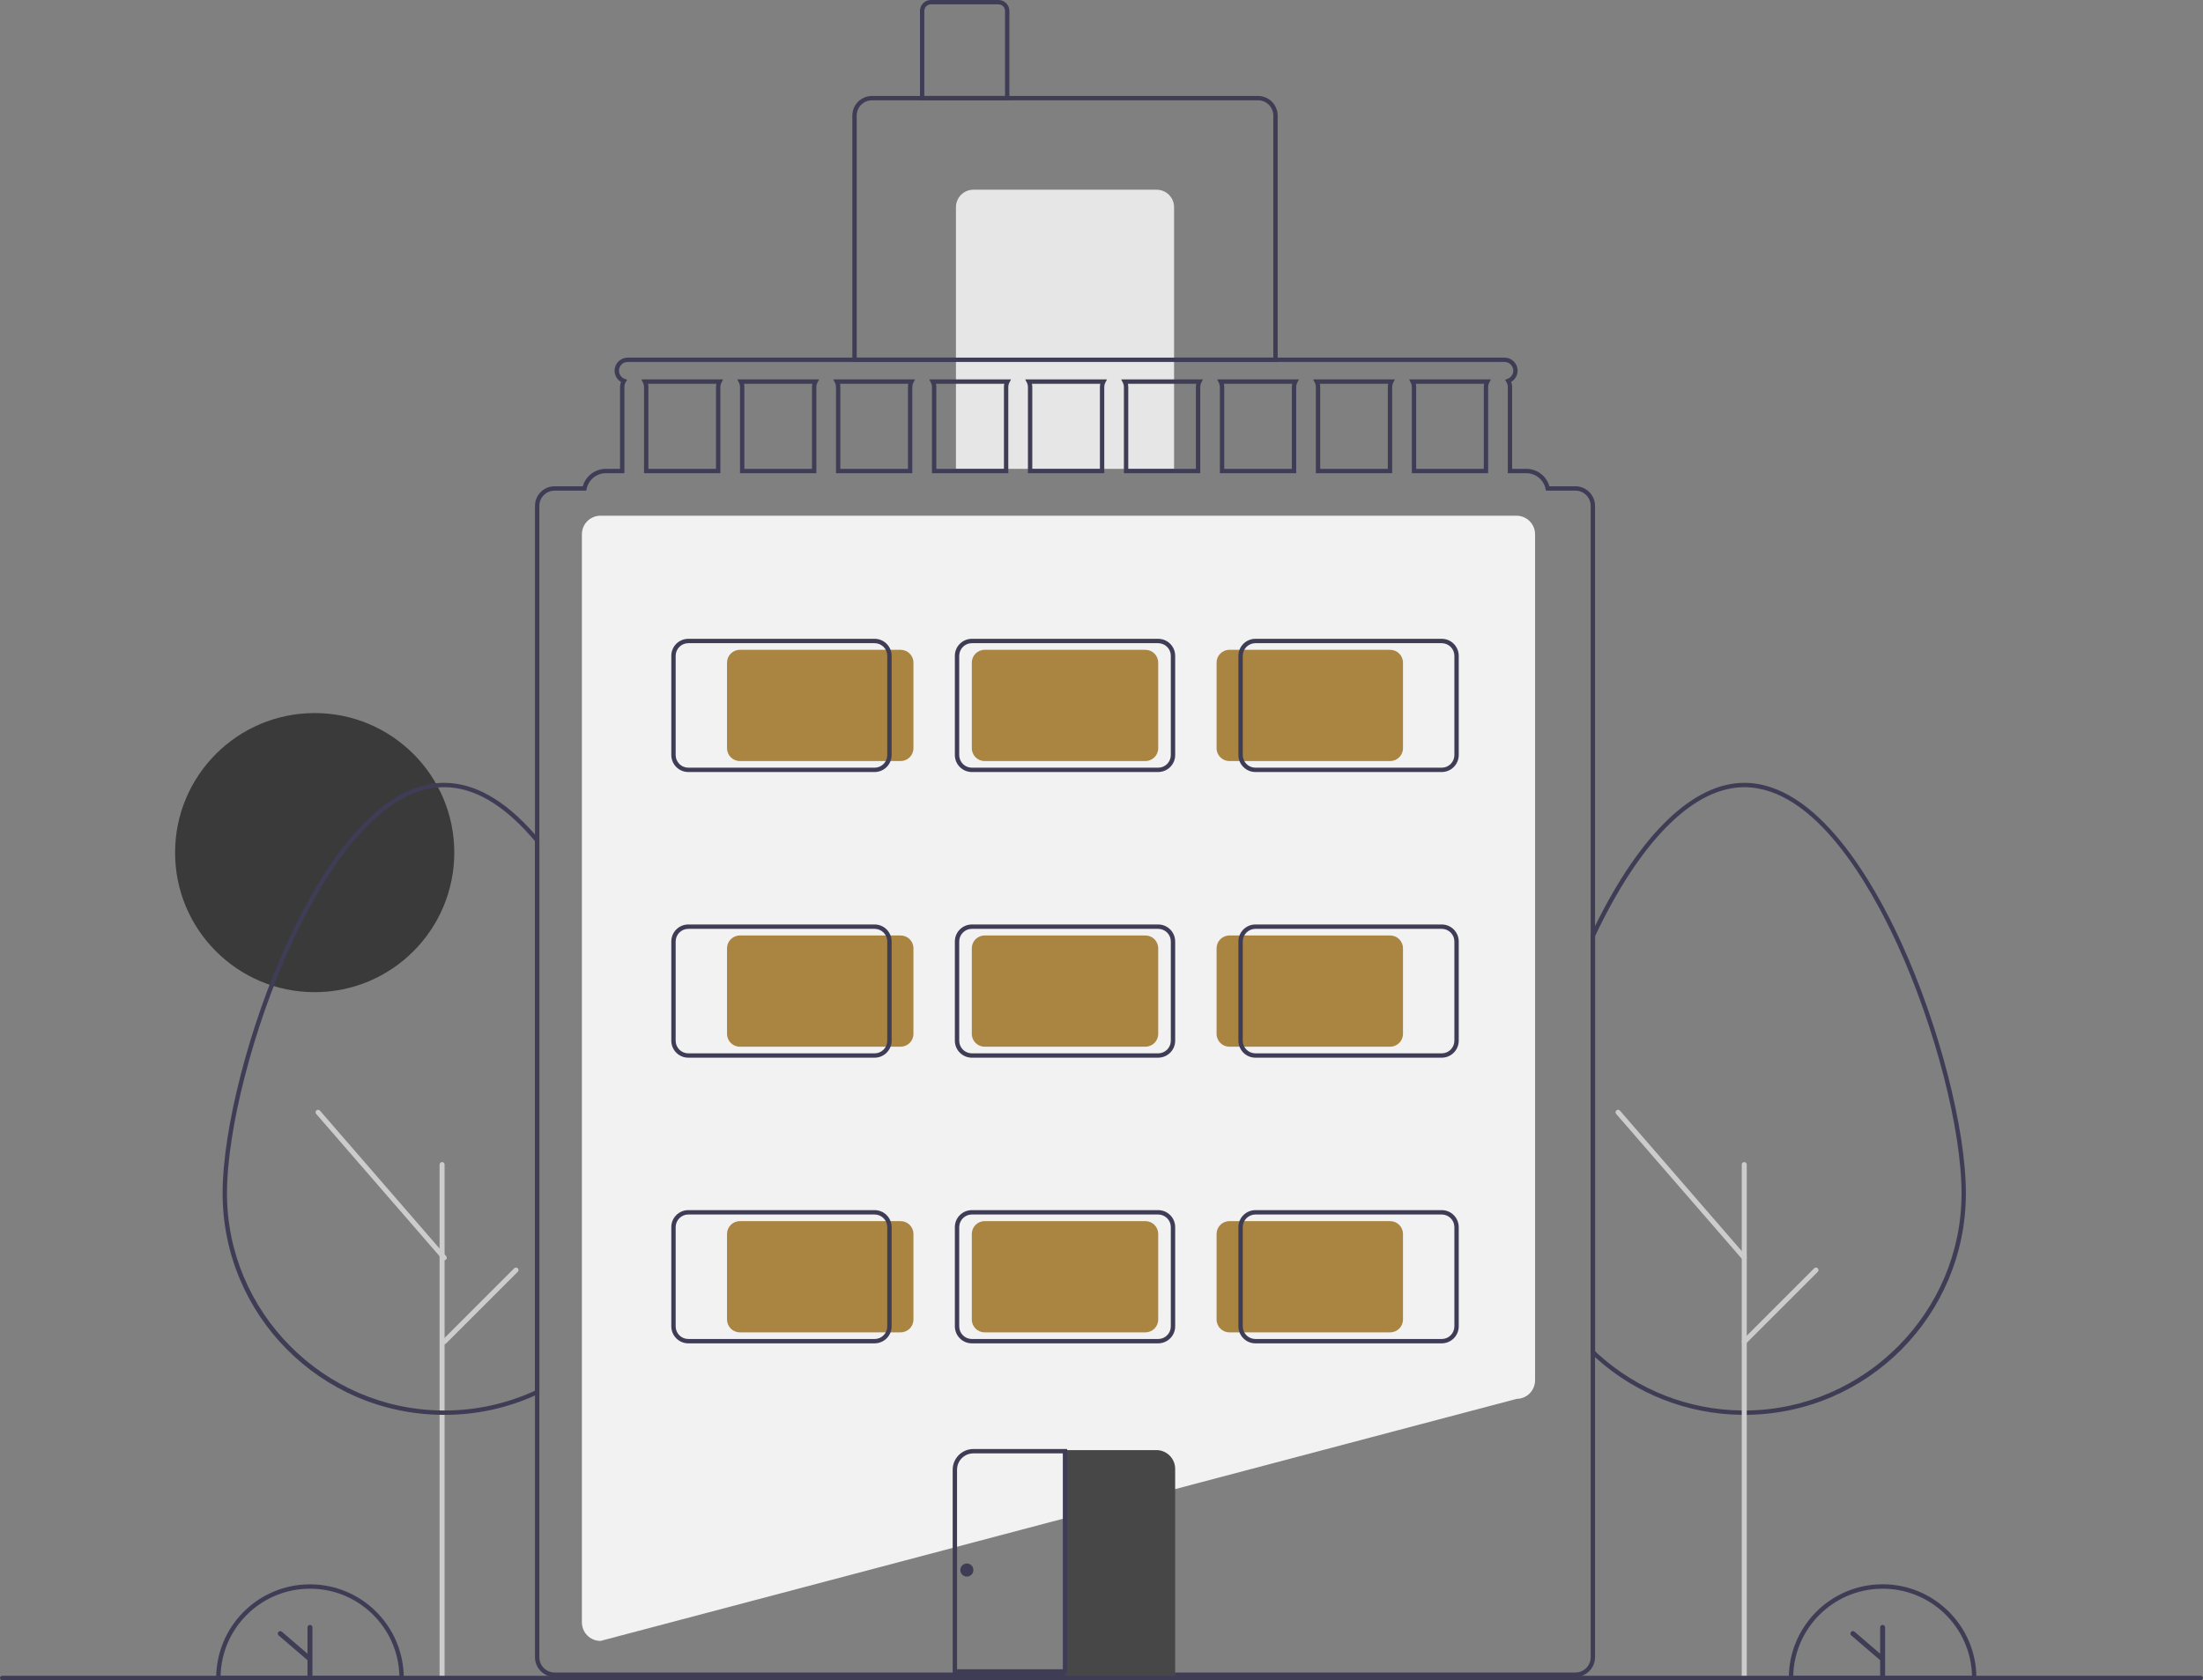 <?xml version="1.0" encoding="UTF-8"?>
<svg id="Layer_1" xmlns="http://www.w3.org/2000/svg" version="1.1" viewBox="0 0 1010 770.56">
  <rect x="0" y="0" width="1010" height="770.56" fill="#808080" stroke="none"/>
  <!-- Generator: Adobe Illustrator 29.5.1, SVG Export Plug-In . SVG Version: 2.1.0 Build 141)  -->
  <defs>
    <style>
      .st0 {
        fill: #3f3d56;
      }

      .st1 {
        fill: #f2f2f2;
      }

      .st2 {
        fill: #3a3a3a;
      }

      .st3 {
        fill: #474747;
      }

      .st4 {
        fill: #ccc;
      }

      .st5 {
        fill: #aa8541;
      }

      .st6 {
        fill: #e6e6e6;
      }
    </style>
  </defs>
  <circle class="st2" cx="144.27" cy="391" r="64"/>
  <path class="st1" d="M275.34,752.5h-.06c-4.69,0-8.49-3.81-8.5-8.5V245c0-4.69,3.81-8.49,8.5-8.5h420c4.69,0,8.49,3.81,8.5,8.5v388c0,4.67-3.77,8.46-8.43,8.5l-420,111Z"/>
  <path class="st0" d="M585.77,166h-195V53c0-4.97,4.03-8.99,9-9h177c4.97,0,8.99,4.03,9,9v113ZM392.77,164h191V53c0-3.86-3.14-7-7-7h-177c-3.86,0-7,3.14-7,7v111Z"/>
  <path class="st6" d="M446.27,87h84c4.42,0,8,3.58,8,8v120h-100v-120c0-4.42,3.58-8,8-8h0Z"/>
  <path class="st0" d="M462.77,46h-41V5c0-2.76,2.24-5,5-5h31c2.76,0,5,2.24,5,5v41ZM423.77,44h37V5c0-1.66-1.34-3-3-3h-31c-1.66,0-3,1.34-3,3v39Z"/>
  <path class="st0" d="M799.68,648.84c-.4,0-.79,0-1.19-.01-24.74-.27-48.53-9.57-66.89-26.15-.68-.62-1.35-1.24-2.02-1.88l-.31-.3v-191.65l.1-.2c.66-1.4,1.33-2.79,2-4.17,20.8-42.23,45.06-65.48,68.31-65.48,33.53,0,59.53,45.99,72.05,73.41,17.4,38.12,29.56,85.36,29.56,114.88-.02,55.65-44.8,100.92-100.45,101.54-.37,0-.77,0-1.16,0ZM731.27,619.65c.55.52,1.11,1.04,1.67,1.55,18.01,16.25,41.33,25.36,65.59,25.63.41,0,.79,0,1.18,0,.36,0,.74,0,1.1,0,54.31-.6,98.49-45.26,98.49-99.54,0-29.26-12.08-76.16-29.38-114.05-12.32-26.98-37.82-72.24-70.23-72.24-22.45,0-46.07,22.86-66.51,64.36-.63,1.31-1.27,2.62-1.9,3.94v190.35Z"/>
  <path class="st4" d="M799.68,770.09c-.64,0-1.15-.52-1.15-1.15v-234.87c0-.64.51-1.15,1.15-1.15.64,0,1.15.51,1.15,1.15h0v234.88c0,.64-.52,1.15-1.15,1.15Z"/>
  <path class="st4" d="M202.68,770.09c-.64,0-1.15-.52-1.15-1.15v-234.87c0-.64.51-1.15,1.14-1.16s1.15.51,1.16,1.14c0,0,0,0,0,.01v234.87c0,.64-.52,1.15-1.15,1.15Z"/>
  <path class="st4" d="M799.68,577.95c-.33,0-.65-.14-.87-.4l-57.86-66.73c-.42-.48-.36-1.21.12-1.62.48-.41,1.2-.36,1.62.12l57.86,66.73c.42.48.36,1.21-.12,1.62-.21.18-.48.28-.75.28Z"/>
  <path class="st4" d="M799.68,616.46c-.64,0-1.15-.52-1.15-1.15,0-.31.12-.6.34-.81l32.88-32.88c.45-.45,1.18-.44,1.63,0,.44.45.44,1.17,0,1.62l-32.88,32.88c-.22.22-.51.34-.81.34Z"/>
  <path class="st0" d="M906.12,770.56h-86.01v-1c-.01-23.75,19.23-43.01,42.98-43.03,23.75-.01,43.01,19.23,43.03,42.98v1.05ZM822.13,768.56h81.98c-.55-22.64-19.35-40.54-41.99-39.99-21.86.53-39.46,18.13-39.99,39.99h0Z"/>
  <path class="st0" d="M863.12,745.16c-.63,0-1.14.51-1.14,1.14v12.06l-11.75-10.08c-.47-.41-1.19-.36-1.6.12-.41.47-.36,1.19.12,1.6,0,0,0,0,0,0l13.23,11.35v7.08c0,.63.5,1.14,1.13,1.14.63,0,1.14-.5,1.14-1.13h0v-22.14c0-.63-.51-1.14-1.14-1.14Z"/>
  <path class="st0" d="M185.12,770.56h-86.01v-1c0-23.75,19.25-43,43-43s43,19.25,43,43v1ZM101.13,768.56h81.98c-.55-22.64-19.35-40.54-41.99-39.99-21.86.53-39.46,18.13-39.99,39.99h0Z"/>
  <path class="st0" d="M142.12,745.16c-.63,0-1.14.51-1.14,1.14v12.06l-11.75-10.08c-.47-.41-1.19-.36-1.6.12-.41.47-.36,1.19.12,1.6,0,0,0,0,0,0l13.23,11.35v7.08c0,.63.5,1.14,1.13,1.14s1.14-.5,1.14-1.13c0,0,0,0,0,0v-22.14c0-.63-.51-1.14-1.14-1.14Z"/>
  <path class="st0" d="M203.68,648.84c-.4,0-.79,0-1.19-.01-55.64-.63-100.42-45.9-100.43-101.54,0-29.52,12.16-76.76,29.56-114.88,12.52-27.42,38.52-73.41,72.06-73.41,13.81,0,27.72,7.87,41.34,23.4.68.77,1.35,1.55,2.02,2.36l.23.28v253.99l-.56.27c-.67.33-1.36.63-2.04.93-12.55,5.55-26.1,8.48-39.83,8.6-.37,0-.77,0-1.16,0ZM203.68,361c-32.42,0-57.92,45.26-70.24,72.24-17.3,37.89-29.38,84.79-29.38,114.05,0,54.27,44.17,98.93,98.47,99.54.4.01.78.01,1.18,0,.36,0,.74,0,1.1,0,13.46-.12,26.75-2.99,39.06-8.44.47-.2.94-.41,1.4-.63v-252.01c-.58-.7-1.16-1.38-1.75-2.04-13.22-15.08-26.63-22.72-39.84-22.72Z"/>
  <path class="st4" d="M203.68,577.95c-.33,0-.65-.14-.87-.4l-57.86-66.73c-.42-.48-.36-1.21.12-1.62.48-.41,1.2-.36,1.62.12l57.86,66.73c.42.48.36,1.21-.12,1.62-.21.18-.48.28-.75.28Z"/>
  <path class="st4" d="M203.68,616.46c-.64,0-1.15-.52-1.15-1.15,0-.31.12-.6.34-.81l32.88-32.88c.45-.45,1.18-.44,1.63,0,.44.45.44,1.17,0,1.62l-32.88,32.88c-.22.22-.51.34-.81.34Z"/>
  <path class="st0" d="M294.03,174l.74,1.46c.33.63.5,1.33.5,2.04v39.5h35v-39.5c0-.71.17-1.41.5-2.04l.74-1.46h-37.48ZM328.27,177.5v37.5h-31v-37.5c0-.51-.06-1.01-.18-1.5h31.36c-.12.49-.18.99-.18,1.5h0ZM338.03,174l.74,1.46c.33.63.5,1.33.5,2.04v39.5h35v-39.5c0-.71.17-1.41.5-2.04l.74-1.46h-37.48ZM372.27,177.5v37.5h-31v-37.5c0-.51-.06-1.01-.18-1.5h31.36c-.12.49-.18.99-.18,1.5h0ZM382.03,174l.74,1.46c.33.63.5,1.33.5,2.04v39.5h35v-39.5c0-.71.17-1.41.5-2.04l.74-1.46h-37.48ZM416.27,177.5v37.5h-31v-37.5c0-.51-.06-1.01-.18-1.5h31.36c-.12.49-.18.99-.18,1.5h0ZM426.03,174l.74,1.46c.33.63.5,1.33.5,2.04v39.5h35v-39.5c0-.71.17-1.41.5-2.04l.74-1.46h-37.48ZM460.27,177.5v37.5h-31v-37.5c0-.51-.06-1.01-.18-1.5h31.36c-.12.49-.18.99-.18,1.5ZM470.03,174l.74,1.46c.33.63.5,1.33.5,2.04v39.5h35v-39.5c0-.71.17-1.41.5-2.04l.74-1.46h-37.48ZM504.27,177.5v37.5h-31v-37.5c0-.51-.06-1.01-.18-1.5h31.36c-.12.49-.18.99-.18,1.5ZM514.03,174l.74,1.46c.33.63.5,1.33.5,2.04v39.5h35v-39.5c0-.71.17-1.41.5-2.04l.74-1.46h-37.48ZM548.27,177.5v37.5h-31v-37.5c0-.51-.06-1.01-.18-1.5h31.36c-.12.49-.18.99-.18,1.5ZM558.03,174l.74,1.46c.33.63.5,1.33.5,2.04v39.5h35v-39.5c0-.71.17-1.41.5-2.04l.74-1.46h-37.48ZM592.27,177.5v37.5h-31v-37.5c0-.51-.06-1.01-.18-1.5h31.36c-.12.49-.18.99-.18,1.5ZM602.03,174l.74,1.46c.33.63.5,1.33.5,2.04v39.5h35v-39.5c0-.71.17-1.41.5-2.04l.74-1.46h-37.48ZM636.27,177.5v37.5h-31v-37.5c0-.51-.06-1.01-.18-1.5h31.36c-.12.49-.18.99-.18,1.5ZM646.03,174l.74,1.46c.33.63.5,1.33.5,2.04v39.5h35v-39.5c0-.71.17-1.41.5-2.04l.74-1.46h-37.48ZM680.27,177.5v37.5h-31v-37.5c0-.51-.06-1.01-.18-1.5h31.36c-.12.49-.18.99-.18,1.5ZM646.03,174l.74,1.46c.33.63.5,1.33.5,2.04v39.5h35v-39.5c0-.71.17-1.41.5-2.04l.74-1.46h-37.48ZM680.27,177.5v37.5h-31v-37.5c0-.51-.06-1.01-.18-1.5h31.36c-.12.49-.18.99-.18,1.5ZM602.03,174l.74,1.46c.33.63.5,1.33.5,2.04v39.5h35v-39.5c0-.71.17-1.41.5-2.04l.74-1.46h-37.48ZM636.27,177.5v37.5h-31v-37.5c0-.51-.06-1.01-.18-1.5h31.36c-.12.49-.18.99-.18,1.5ZM558.03,174l.74,1.46c.33.63.5,1.33.5,2.04v39.5h35v-39.5c0-.71.17-1.41.5-2.04l.74-1.46h-37.48ZM592.27,177.5v37.5h-31v-37.5c0-.51-.06-1.01-.18-1.5h31.36c-.12.49-.18.99-.18,1.5ZM514.03,174l.74,1.46c.33.63.5,1.33.5,2.04v39.5h35v-39.5c0-.71.17-1.41.5-2.04l.74-1.46h-37.48ZM548.27,177.5v37.5h-31v-37.5c0-.51-.06-1.01-.18-1.5h31.36c-.12.49-.18.99-.18,1.5ZM470.03,174l.74,1.46c.33.63.5,1.33.5,2.04v39.5h35v-39.5c0-.71.17-1.41.5-2.04l.74-1.46h-37.48ZM504.27,177.5v37.5h-31v-37.5c0-.51-.06-1.01-.18-1.5h31.36c-.12.49-.18.99-.18,1.5ZM426.03,174l.74,1.46c.33.63.5,1.33.5,2.04v39.5h35v-39.5c0-.71.17-1.41.5-2.04l.74-1.46h-37.48ZM460.27,177.5v37.5h-31v-37.5c0-.51-.06-1.01-.18-1.5h31.36c-.12.49-.18.99-.18,1.5ZM382.03,174l.74,1.46c.33.63.5,1.33.5,2.04v39.5h35v-39.5c0-.71.17-1.41.5-2.04l.74-1.46h-37.48ZM416.27,177.5v37.5h-31v-37.5c0-.51-.06-1.01-.18-1.5h31.36c-.12.49-.18.99-.18,1.5h0ZM338.03,174l.74,1.46c.33.63.5,1.33.5,2.04v39.5h35v-39.5c0-.71.17-1.41.5-2.04l.74-1.46h-37.48ZM372.27,177.5v37.5h-31v-37.5c0-.51-.06-1.01-.18-1.5h31.36c-.12.49-.18.99-.18,1.5h0ZM294.03,174l.74,1.46c.33.63.5,1.33.5,2.04v39.5h35v-39.5c0-.71.17-1.41.5-2.04l.74-1.46h-37.48ZM328.27,177.5v37.5h-31v-37.5c0-.51-.06-1.01-.18-1.5h31.36c-.12.49-.18.99-.18,1.5h0ZM646.03,174l.74,1.46c.33.63.5,1.33.5,2.04v39.5h35v-39.5c0-.71.17-1.41.5-2.04l.74-1.46h-37.48ZM680.27,177.5v37.5h-31v-37.5c0-.51-.06-1.01-.18-1.5h31.36c-.12.49-.18.99-.18,1.5ZM602.03,174l.74,1.46c.33.63.5,1.33.5,2.04v39.5h35v-39.5c0-.71.17-1.41.5-2.04l.74-1.46h-37.48ZM636.27,177.5v37.5h-31v-37.5c0-.51-.06-1.01-.18-1.5h31.36c-.12.49-.18.99-.18,1.5ZM558.03,174l.74,1.46c.33.63.5,1.33.5,2.04v39.5h35v-39.5c0-.71.17-1.41.5-2.04l.74-1.46h-37.48ZM592.27,177.5v37.5h-31v-37.5c0-.51-.06-1.01-.18-1.5h31.36c-.12.49-.18.99-.18,1.5ZM514.03,174l.74,1.46c.33.63.5,1.33.5,2.04v39.5h35v-39.5c0-.71.17-1.41.5-2.04l.74-1.46h-37.48ZM548.27,177.5v37.5h-31v-37.5c0-.51-.06-1.01-.18-1.5h31.36c-.12.49-.18.99-.18,1.5ZM470.03,174l.74,1.46c.33.63.5,1.33.5,2.04v39.5h35v-39.5c0-.71.17-1.41.5-2.04l.74-1.46h-37.48ZM504.27,177.5v37.5h-31v-37.5c0-.51-.06-1.01-.18-1.5h31.36c-.12.49-.18.99-.18,1.5ZM426.03,174l.74,1.46c.33.63.5,1.33.5,2.04v39.5h35v-39.5c0-.71.17-1.41.5-2.04l.74-1.46h-37.48ZM460.27,177.5v37.5h-31v-37.5c0-.51-.06-1.01-.18-1.5h31.36c-.12.49-.18.99-.18,1.5ZM382.03,174l.74,1.46c.33.63.5,1.33.5,2.04v39.5h35v-39.5c0-.71.17-1.41.5-2.04l.74-1.46h-37.48ZM416.27,177.5v37.5h-31v-37.5c0-.51-.06-1.01-.18-1.5h31.36c-.12.49-.18.99-.18,1.5h0ZM338.03,174l.74,1.46c.33.63.5,1.33.5,2.04v39.5h35v-39.5c0-.71.17-1.41.5-2.04l.74-1.46h-37.48ZM372.27,177.5v37.5h-31v-37.5c0-.51-.06-1.01-.18-1.5h31.36c-.12.49-.18.99-.18,1.5h0ZM294.03,174l.74,1.46c.33.63.5,1.33.5,2.04v39.5h35v-39.5c0-.71.17-1.41.5-2.04l.74-1.46h-37.48ZM328.27,177.5v37.5h-31v-37.5c0-.51-.06-1.01-.18-1.5h31.36c-.12.49-.18.99-.18,1.5h0ZM646.03,174l.74,1.46c.33.63.5,1.33.5,2.04v39.5h35v-39.5c0-.71.17-1.41.5-2.04l.74-1.46h-37.48ZM680.27,177.5v37.5h-31v-37.5c0-.51-.06-1.01-.18-1.5h31.36c-.12.49-.18.99-.18,1.5ZM602.03,174l.74,1.46c.33.63.5,1.33.5,2.04v39.5h35v-39.5c0-.71.17-1.41.5-2.04l.74-1.46h-37.48ZM636.27,177.5v37.5h-31v-37.5c0-.51-.06-1.01-.18-1.5h31.36c-.12.49-.18.99-.18,1.5ZM558.03,174l.74,1.46c.33.63.5,1.33.5,2.04v39.5h35v-39.5c0-.71.17-1.41.5-2.04l.74-1.46h-37.48ZM592.27,177.5v37.5h-31v-37.5c0-.51-.06-1.01-.18-1.5h31.36c-.12.49-.18.99-.18,1.5ZM514.03,174l.74,1.46c.33.63.5,1.33.5,2.04v39.5h35v-39.5c0-.71.17-1.41.5-2.04l.74-1.46h-37.48ZM548.27,177.5v37.5h-31v-37.5c0-.51-.06-1.01-.18-1.5h31.36c-.12.49-.18.99-.18,1.5ZM470.03,174l.74,1.46c.33.63.5,1.33.5,2.04v39.5h35v-39.5c0-.71.17-1.41.5-2.04l.74-1.46h-37.48ZM504.27,177.5v37.5h-31v-37.5c0-.51-.06-1.01-.18-1.5h31.36c-.12.49-.18.99-.18,1.5ZM426.03,174l.74,1.46c.33.63.5,1.33.5,2.04v39.5h35v-39.5c0-.71.17-1.41.5-2.04l.74-1.46h-37.48ZM460.27,177.5v37.5h-31v-37.5c0-.51-.06-1.01-.18-1.5h31.36c-.12.49-.18.99-.18,1.5ZM382.03,174l.74,1.46c.33.63.5,1.33.5,2.04v39.5h35v-39.5c0-.71.17-1.41.5-2.04l.74-1.46h-37.48ZM416.27,177.5v37.5h-31v-37.5c0-.51-.06-1.01-.18-1.5h31.36c-.12.49-.18.99-.18,1.5h0ZM338.03,174l.74,1.46c.33.63.5,1.33.5,2.04v39.5h35v-39.5c0-.71.17-1.41.5-2.04l.74-1.46h-37.48ZM372.27,177.5v37.5h-31v-37.5c0-.51-.06-1.01-.18-1.5h31.36c-.12.49-.18.99-.18,1.5h0ZM294.03,174l.74,1.46c.33.63.5,1.33.5,2.04v39.5h35v-39.5c0-.71.17-1.41.5-2.04l.74-1.46h-37.48ZM328.27,177.5v37.5h-31v-37.5c0-.51-.06-1.01-.18-1.5h31.36c-.12.49-.18.99-.18,1.5h0ZM646.03,174l.74,1.46c.33.63.5,1.33.5,2.04v39.5h35v-39.5c0-.71.17-1.41.5-2.04l.74-1.46h-37.48ZM680.27,177.5v37.5h-31v-37.5c0-.51-.06-1.01-.18-1.5h31.36c-.12.49-.18.99-.18,1.5ZM602.03,174l.74,1.46c.33.63.5,1.33.5,2.04v39.5h35v-39.5c0-.71.17-1.41.5-2.04l.74-1.46h-37.48ZM636.27,177.5v37.5h-31v-37.5c0-.51-.06-1.01-.18-1.5h31.36c-.12.49-.18.99-.18,1.5ZM558.03,174l.74,1.46c.33.63.5,1.33.5,2.04v39.5h35v-39.5c0-.71.17-1.41.5-2.04l.74-1.46h-37.48ZM592.27,177.5v37.5h-31v-37.5c0-.51-.06-1.01-.18-1.5h31.36c-.12.49-.18.99-.18,1.5ZM514.03,174l.74,1.46c.33.63.5,1.33.5,2.04v39.5h35v-39.5c0-.71.17-1.41.5-2.04l.74-1.46h-37.48ZM548.27,177.5v37.5h-31v-37.5c0-.51-.06-1.01-.18-1.5h31.36c-.12.49-.18.99-.18,1.5ZM470.03,174l.74,1.46c.33.63.5,1.33.5,2.04v39.5h35v-39.5c0-.71.17-1.41.5-2.04l.74-1.46h-37.48ZM504.27,177.5v37.5h-31v-37.5c0-.51-.06-1.01-.18-1.5h31.36c-.12.49-.18.99-.18,1.5ZM426.03,174l.74,1.46c.33.63.5,1.33.5,2.04v39.5h35v-39.5c0-.71.17-1.41.5-2.04l.74-1.46h-37.48ZM460.27,177.5v37.5h-31v-37.5c0-.51-.06-1.01-.18-1.5h31.36c-.12.49-.18.99-.18,1.5ZM382.03,174l.74,1.46c.33.63.5,1.33.5,2.04v39.5h35v-39.5c0-.71.17-1.41.5-2.04l.74-1.46h-37.48ZM416.27,177.5v37.5h-31v-37.5c0-.51-.06-1.01-.18-1.5h31.36c-.12.49-.18.99-.18,1.5h0ZM338.03,174l.74,1.46c.33.63.5,1.33.5,2.04v39.5h35v-39.5c0-.71.17-1.41.5-2.04l.74-1.46h-37.48ZM372.27,177.5v37.5h-31v-37.5c0-.51-.06-1.01-.18-1.5h31.36c-.12.49-.18.99-.18,1.5h0ZM294.03,174l.74,1.46c.33.63.5,1.33.5,2.04v39.5h35v-39.5c0-.71.17-1.41.5-2.04l.74-1.46h-37.48ZM328.27,177.5v37.5h-31v-37.5c0-.51-.06-1.01-.18-1.5h31.36c-.12.49-.18.99-.18,1.5h0ZM646.03,174l.74,1.46c.33.63.5,1.33.5,2.04v39.5h35v-39.5c0-.71.17-1.41.5-2.04l.74-1.46h-37.48ZM680.27,177.5v37.5h-31v-37.5c0-.51-.06-1.01-.18-1.5h31.36c-.12.49-.18.99-.18,1.5ZM602.77,175.46c.33.63.5,1.33.5,2.04v39.5h35v-39.5c0-.71.17-1.41.5-2.04l.74-1.46h-37.48l.74,1.46ZM636.45,176c-.12.49-.18.99-.18,1.5v37.5h-31v-37.5c0-.51-.06-1.01-.18-1.5h31.36ZM558.77,175.46c.33.63.5,1.33.5,2.04v39.5h35v-39.5c0-.71.17-1.41.5-2.04l.74-1.46h-37.48l.74,1.46ZM592.45,176c-.12.49-.18.99-.18,1.5v37.5h-31v-37.5c0-.51-.06-1.01-.18-1.5h31.36ZM514.77,175.46c.33.63.5,1.33.5,2.04v39.5h35v-39.5c0-.71.17-1.41.5-2.04l.74-1.46h-37.48l.74,1.46ZM548.45,176c-.12.49-.18.99-.18,1.5v37.5h-31v-37.5c0-.51-.06-1.01-.18-1.5h31.36ZM470.77,175.46c.33.63.5,1.33.5,2.04v39.5h35v-39.5c0-.71.17-1.41.5-2.04l.74-1.46h-37.48l.74,1.46ZM504.45,176c-.12.49-.18.99-.18,1.5v37.5h-31v-37.5c0-.51-.06-1.01-.18-1.5h31.36ZM426.77,175.46c.33.63.5,1.33.5,2.04v39.5h35v-39.5c0-.71.17-1.41.5-2.04l.74-1.46h-37.48l.74,1.46ZM460.45,176c-.12.49-.18.99-.18,1.5v37.5h-31v-37.5c0-.51-.06-1.01-.18-1.5h31.36ZM382.77,175.46c.33.63.5,1.33.5,2.04v39.5h35v-39.5c0-.71.17-1.41.5-2.04l.74-1.46h-37.48l.74,1.46ZM416.45,176c-.12.49-.18.99-.18,1.5v37.5h-31v-37.5c0-.51-.06-1.01-.18-1.5h31.36ZM338.77,175.46c.33.63.5,1.33.5,2.04v39.5h35v-39.5c0-.71.17-1.41.5-2.04l.74-1.46h-37.48l.74,1.46ZM372.45,176c-.12.49-.18.99-.18,1.5v37.5h-31v-37.5c0-.51-.06-1.01-.18-1.5h31.36ZM294.77,175.46c.33.63.5,1.33.5,2.04v39.5h35v-39.5c0-.71.17-1.41.5-2.04l.74-1.46h-37.48l.74,1.46ZM328.45,176c-.12.49-.18.99-.18,1.5v37.5h-31v-37.5c0-.51-.06-1.01-.18-1.5h31.36ZM646.77,175.46c.33.63.5,1.33.5,2.04v39.5h35v-39.5c0-.71.17-1.41.5-2.04l.74-1.46h-37.48l.74,1.46ZM680.45,176c-.12.49-.18.99-.18,1.5v37.5h-31v-37.5c0-.51-.06-1.01-.18-1.5h31.36ZM602.77,175.46c.33.63.5,1.33.5,2.04v39.5h35v-39.5c0-.71.17-1.41.5-2.04l.74-1.46h-37.48l.74,1.46ZM636.45,176c-.12.49-.18.99-.18,1.5v37.5h-31v-37.5c0-.51-.06-1.01-.18-1.5h31.36ZM558.77,175.46c.33.63.5,1.33.5,2.04v39.5h35v-39.5c0-.71.17-1.41.5-2.04l.74-1.46h-37.48l.74,1.46ZM592.45,176c-.12.49-.18.99-.18,1.5v37.5h-31v-37.5c0-.51-.06-1.01-.18-1.5h31.36ZM514.77,175.46c.33.63.5,1.33.5,2.04v39.5h35v-39.5c0-.71.17-1.41.5-2.04l.74-1.46h-37.48l.74,1.46ZM548.45,176c-.12.49-.18.99-.18,1.5v37.5h-31v-37.5c0-.51-.06-1.01-.18-1.5h31.36ZM470.77,175.46c.33.63.5,1.33.5,2.04v39.5h35v-39.5c0-.71.17-1.41.5-2.04l.74-1.46h-37.48l.74,1.46ZM504.45,176c-.12.49-.18.99-.18,1.5v37.5h-31v-37.5c0-.51-.06-1.01-.18-1.5h31.36ZM426.77,175.46c.33.63.5,1.33.5,2.04v39.5h35v-39.5c0-.71.17-1.41.5-2.04l.74-1.46h-37.48l.74,1.46ZM460.45,176c-.12.49-.18.99-.18,1.5v37.5h-31v-37.5c0-.51-.06-1.01-.18-1.5h31.36ZM382.77,175.46c.33.63.5,1.33.5,2.04v39.5h35v-39.5c0-.71.17-1.41.5-2.04l.74-1.46h-37.48l.74,1.46ZM416.45,176c-.12.49-.18.99-.18,1.5v37.5h-31v-37.5c0-.51-.06-1.01-.18-1.5h31.36ZM338.77,175.46c.33.63.5,1.33.5,2.04v39.5h35v-39.5c0-.71.17-1.41.5-2.04l.74-1.46h-37.48l.74,1.46ZM372.45,176c-.12.49-.18.99-.18,1.5v37.5h-31v-37.5c0-.51-.06-1.01-.18-1.5h31.36ZM294.77,175.46c.33.63.5,1.33.5,2.04v39.5h35v-39.5c0-.71.17-1.41.5-2.04l.74-1.46h-37.48l.74,1.46ZM328.45,176c-.12.49-.18.99-.18,1.5v37.5h-31v-37.5c0-.51-.06-1.01-.18-1.5h31.36ZM722.27,223h-11.92c-1.35-4.73-5.66-7.99-10.58-8h-6.5v-37.5c0-.81-.15-1.6-.45-2.35,2.85-1.68,3.8-5.35,2.12-8.2-1.08-1.83-3.05-2.95-5.17-2.95h-402c-3.31,0-5.99,2.67-6,5.98,0,2.13,1.12,4.09,2.95,5.17-.3.75-.45,1.54-.45,2.35v37.5h-6.5c-4.92.01-9.23,3.27-10.58,8h-12.92c-4.97,0-8.99,4.03-9,9v528c.01,4.97,4.03,8.99,9,9h468c4.97,0,8.99-4.03,9-9V232c0-4.97-4.03-8.99-9-9ZM729.27,760c0,2.93-1.83,5.54-4.57,6.56-.78.3-1.6.44-2.43.44H254.27c-.83,0-1.65-.14-2.43-.44-2.74-1.02-4.57-3.63-4.57-6.56V232c0-3.86,3.14-7,7-7h14.52l.16-.8c.87-4.18,4.55-7.19,8.82-7.2h8.5v-39.5c0-.81.22-1.61.64-2.31l.62-1.03-1.13-.42c-2.07-.75-3.14-3.04-2.39-5.11.57-1.58,2.08-2.63,3.76-2.63h402c2.2,0,3.99,1.78,4,3.98,0,1.68-1.05,3.19-2.63,3.76l-1.13.42.62,1.03c.42.7.64,1.5.64,2.31v39.5h8.5c4.27.01,7.95,3.02,8.82,7.2l.16.8h13.52c3.86,0,7,3.14,7,7v528ZM294.03,174l.74,1.46c.33.63.5,1.33.5,2.04v39.5h35v-39.5c0-.71.17-1.41.5-2.04l.74-1.46h-37.48ZM328.27,177.5v37.5h-31v-37.5c0-.51-.06-1.01-.18-1.5h31.36c-.12.49-.18.99-.18,1.5h0ZM338.03,174l.74,1.46c.33.63.5,1.33.5,2.04v39.5h35v-39.5c0-.71.17-1.41.5-2.04l.74-1.46h-37.48ZM372.27,177.5v37.5h-31v-37.5c0-.51-.06-1.01-.18-1.5h31.36c-.12.49-.18.99-.18,1.5h0ZM382.03,174l.74,1.46c.33.63.5,1.33.5,2.04v39.5h35v-39.5c0-.71.17-1.41.5-2.04l.74-1.46h-37.48ZM416.27,177.5v37.5h-31v-37.5c0-.51-.06-1.01-.18-1.5h31.36c-.12.49-.18.99-.18,1.5h0ZM426.03,174l.74,1.46c.33.63.5,1.33.5,2.04v39.5h35v-39.5c0-.71.17-1.41.5-2.04l.74-1.46h-37.48ZM460.27,177.5v37.5h-31v-37.5c0-.51-.06-1.01-.18-1.5h31.36c-.12.49-.18.99-.18,1.5ZM470.03,174l.74,1.46c.33.63.5,1.33.5,2.04v39.5h35v-39.5c0-.71.17-1.41.5-2.04l.74-1.46h-37.48ZM504.27,177.5v37.5h-31v-37.5c0-.51-.06-1.01-.18-1.5h31.36c-.12.49-.18.99-.18,1.5ZM514.03,174l.74,1.46c.33.63.5,1.33.5,2.04v39.5h35v-39.5c0-.71.17-1.41.5-2.04l.74-1.46h-37.48ZM548.27,177.5v37.5h-31v-37.5c0-.51-.06-1.01-.18-1.5h31.36c-.12.49-.18.99-.18,1.5ZM558.03,174l.74,1.46c.33.63.5,1.33.5,2.04v39.5h35v-39.5c0-.71.17-1.41.5-2.04l.74-1.46h-37.48ZM592.27,177.5v37.5h-31v-37.5c0-.51-.06-1.01-.18-1.5h31.36c-.12.49-.18.99-.18,1.5ZM602.03,174l.74,1.46c.33.63.5,1.33.5,2.04v39.5h35v-39.5c0-.71.17-1.41.5-2.04l.74-1.46h-37.48ZM636.27,177.5v37.5h-31v-37.5c0-.51-.06-1.01-.18-1.5h31.36c-.12.49-.18.99-.18,1.5ZM646.03,174l.74,1.46c.33.63.5,1.33.5,2.04v39.5h35v-39.5c0-.71.17-1.41.5-2.04l.74-1.46h-37.48ZM680.27,177.5v37.5h-31v-37.5c0-.51-.06-1.01-.18-1.5h31.36c-.12.49-.18.99-.18,1.5ZM294.03,174l.74,1.46c.33.63.5,1.33.5,2.04v39.5h35v-39.5c0-.71.17-1.41.5-2.04l.74-1.46h-37.48ZM328.27,177.5v37.5h-31v-37.5c0-.51-.06-1.01-.18-1.5h31.36c-.12.49-.18.99-.18,1.5h0ZM338.03,174l.74,1.46c.33.63.5,1.33.5,2.04v39.5h35v-39.5c0-.71.17-1.41.5-2.04l.74-1.46h-37.48ZM372.27,177.5v37.5h-31v-37.5c0-.51-.06-1.01-.18-1.5h31.36c-.12.49-.18.99-.18,1.5h0ZM382.03,174l.74,1.46c.33.63.5,1.33.5,2.04v39.5h35v-39.5c0-.71.17-1.41.5-2.04l.74-1.46h-37.48ZM416.27,177.5v37.5h-31v-37.5c0-.51-.06-1.01-.18-1.5h31.36c-.12.49-.18.99-.18,1.5h0ZM426.03,174l.74,1.46c.33.63.5,1.33.5,2.04v39.5h35v-39.5c0-.71.17-1.41.5-2.04l.74-1.46h-37.48ZM460.27,177.5v37.5h-31v-37.5c0-.51-.06-1.01-.18-1.5h31.36c-.12.49-.18.99-.18,1.5ZM470.03,174l.74,1.46c.33.63.5,1.33.5,2.04v39.5h35v-39.5c0-.71.17-1.41.5-2.04l.74-1.46h-37.48ZM504.27,177.5v37.5h-31v-37.5c0-.51-.06-1.01-.18-1.5h31.36c-.12.49-.18.99-.18,1.5ZM514.03,174l.74,1.46c.33.63.5,1.33.5,2.04v39.5h35v-39.5c0-.71.17-1.41.5-2.04l.74-1.46h-37.48ZM548.27,177.5v37.5h-31v-37.5c0-.51-.06-1.01-.18-1.5h31.36c-.12.49-.18.99-.18,1.5ZM558.03,174l.74,1.46c.33.63.5,1.33.5,2.04v39.5h35v-39.5c0-.71.17-1.41.5-2.04l.74-1.46h-37.48ZM592.27,177.5v37.5h-31v-37.5c0-.51-.06-1.01-.18-1.5h31.36c-.12.49-.18.99-.18,1.5ZM602.03,174l.74,1.46c.33.63.5,1.33.5,2.04v39.5h35v-39.5c0-.71.17-1.41.5-2.04l.74-1.46h-37.48ZM636.27,177.5v37.5h-31v-37.5c0-.51-.06-1.01-.18-1.5h31.36c-.12.49-.18.99-.18,1.5ZM646.03,174l.74,1.46c.33.63.5,1.33.5,2.04v39.5h35v-39.5c0-.71.17-1.41.5-2.04l.74-1.46h-37.48ZM680.27,177.5v37.5h-31v-37.5c0-.51-.06-1.01-.18-1.5h31.36c-.12.49-.18.99-.18,1.5ZM294.03,174l.74,1.46c.33.63.5,1.33.5,2.04v39.5h35v-39.5c0-.71.17-1.41.5-2.04l.74-1.46h-37.48ZM328.27,177.5v37.5h-31v-37.5c0-.51-.06-1.01-.18-1.5h31.36c-.12.49-.18.99-.18,1.5h0ZM338.03,174l.74,1.46c.33.63.5,1.33.5,2.04v39.5h35v-39.5c0-.71.17-1.41.5-2.04l.74-1.46h-37.48ZM372.27,177.5v37.5h-31v-37.5c0-.51-.06-1.01-.18-1.5h31.36c-.12.49-.18.99-.18,1.5h0ZM382.03,174l.74,1.46c.33.63.5,1.33.5,2.04v39.5h35v-39.5c0-.71.17-1.41.5-2.04l.74-1.46h-37.48ZM416.27,177.5v37.5h-31v-37.5c0-.51-.06-1.01-.18-1.5h31.36c-.12.49-.18.99-.18,1.5h0ZM426.03,174l.74,1.46c.33.63.5,1.33.5,2.04v39.5h35v-39.5c0-.71.17-1.41.5-2.04l.74-1.46h-37.48ZM460.27,177.5v37.5h-31v-37.5c0-.51-.06-1.01-.18-1.5h31.36c-.12.49-.18.99-.18,1.5ZM470.03,174l.74,1.46c.33.63.5,1.33.5,2.04v39.5h35v-39.5c0-.71.17-1.41.5-2.04l.74-1.46h-37.48ZM504.27,177.5v37.5h-31v-37.5c0-.51-.06-1.01-.18-1.5h31.36c-.12.49-.18.99-.18,1.5ZM514.03,174l.74,1.46c.33.63.5,1.33.5,2.04v39.5h35v-39.5c0-.71.17-1.41.5-2.04l.74-1.46h-37.48ZM548.27,177.5v37.5h-31v-37.5c0-.51-.06-1.01-.18-1.5h31.36c-.12.49-.18.99-.18,1.5ZM558.03,174l.74,1.46c.33.63.5,1.33.5,2.04v39.5h35v-39.5c0-.71.17-1.41.5-2.04l.74-1.46h-37.48ZM592.27,177.5v37.5h-31v-37.5c0-.51-.06-1.01-.18-1.5h31.36c-.12.49-.18.99-.18,1.5ZM602.03,174l.74,1.46c.33.63.5,1.33.5,2.04v39.5h35v-39.5c0-.71.17-1.41.5-2.04l.74-1.46h-37.48ZM636.27,177.5v37.5h-31v-37.5c0-.51-.06-1.01-.18-1.5h31.36c-.12.49-.18.99-.18,1.5ZM646.03,174l.74,1.46c.33.63.5,1.33.5,2.04v39.5h35v-39.5c0-.71.17-1.41.5-2.04l.74-1.46h-37.48ZM680.27,177.5v37.5h-31v-37.5c0-.51-.06-1.01-.18-1.5h31.36c-.12.49-.18.99-.18,1.5ZM294.03,174l.74,1.46c.33.63.5,1.33.5,2.04v39.5h35v-39.5c0-.71.17-1.41.5-2.04l.74-1.46h-37.48ZM328.27,177.5v37.5h-31v-37.5c0-.51-.06-1.01-.18-1.5h31.36c-.12.49-.18.99-.18,1.5h0ZM338.03,174l.74,1.46c.33.63.5,1.33.5,2.04v39.5h35v-39.5c0-.71.17-1.41.5-2.04l.74-1.46h-37.48ZM372.27,177.5v37.5h-31v-37.5c0-.51-.06-1.01-.18-1.5h31.36c-.12.49-.18.99-.18,1.5h0ZM382.03,174l.74,1.46c.33.63.5,1.33.5,2.04v39.5h35v-39.5c0-.71.17-1.41.5-2.04l.74-1.46h-37.48ZM416.27,177.5v37.5h-31v-37.5c0-.51-.06-1.01-.18-1.5h31.36c-.12.49-.18.99-.18,1.5h0ZM426.03,174l.74,1.46c.33.63.5,1.33.5,2.04v39.5h35v-39.5c0-.71.17-1.41.5-2.04l.74-1.46h-37.48ZM460.27,177.5v37.5h-31v-37.5c0-.51-.06-1.01-.18-1.5h31.36c-.12.49-.18.99-.18,1.5ZM470.03,174l.74,1.46c.33.63.5,1.33.5,2.04v39.5h35v-39.5c0-.71.17-1.41.5-2.04l.74-1.46h-37.48ZM504.27,177.5v37.5h-31v-37.5c0-.51-.06-1.01-.18-1.5h31.36c-.12.49-.18.99-.18,1.5ZM514.03,174l.74,1.46c.33.63.5,1.33.5,2.04v39.5h35v-39.5c0-.71.17-1.41.5-2.04l.74-1.46h-37.48ZM548.27,177.5v37.5h-31v-37.5c0-.51-.06-1.01-.18-1.5h31.36c-.12.49-.18.99-.18,1.5ZM558.03,174l.74,1.46c.33.63.5,1.33.5,2.04v39.5h35v-39.5c0-.71.17-1.41.5-2.04l.74-1.46h-37.48ZM592.27,177.5v37.5h-31v-37.5c0-.51-.06-1.01-.18-1.5h31.36c-.12.49-.18.99-.18,1.5ZM602.03,174l.74,1.46c.33.63.5,1.33.5,2.04v39.5h35v-39.5c0-.71.17-1.41.5-2.04l.74-1.46h-37.48ZM636.27,177.5v37.5h-31v-37.5c0-.51-.06-1.01-.18-1.5h31.36c-.12.49-.18.99-.18,1.5ZM646.03,174l.74,1.46c.33.63.5,1.33.5,2.04v39.5h35v-39.5c0-.71.17-1.41.5-2.04l.74-1.46h-37.48ZM680.27,177.5v37.5h-31v-37.5c0-.51-.06-1.01-.18-1.5h31.36c-.12.49-.18.99-.18,1.5Z"/>
  <path class="st5" d="M412.92,349h-73.74c-3.23,0-5.85-2.62-5.86-5.86v-39.28c0-3.23,2.62-5.85,5.86-5.86h73.74c3.23,0,5.85,2.62,5.86,5.86v39.28c0,3.23-2.62,5.85-5.86,5.86Z"/>
  <path class="st5" d="M525.14,349h-73.74c-3.23,0-5.85-2.62-5.86-5.86v-39.28c0-3.23,2.62-5.85,5.86-5.86h73.74c3.23,0,5.85,2.62,5.86,5.86v39.28c0,3.23-2.62,5.85-5.86,5.86Z"/>
  <path class="st5" d="M637.36,349h-73.74c-3.23,0-5.85-2.62-5.86-5.86v-39.28c0-3.23,2.62-5.85,5.86-5.86h73.74c3.23,0,5.85,2.62,5.86,5.86v39.28c0,3.23-2.62,5.85-5.86,5.86Z"/>
  <path class="st5" d="M412.92,480h-73.74c-3.23,0-5.85-2.62-5.86-5.86v-39.28c0-3.23,2.62-5.85,5.86-5.86h73.74c3.23,0,5.85,2.62,5.86,5.86v39.28c0,3.23-2.62,5.85-5.86,5.86Z"/>
  <path class="st5" d="M525.14,480h-73.74c-3.23,0-5.85-2.62-5.86-5.86v-39.28c0-3.23,2.62-5.85,5.86-5.86h73.74c3.23,0,5.85,2.62,5.86,5.86v39.28c0,3.23-2.62,5.85-5.86,5.86Z"/>
  <path class="st5" d="M637.36,480h-73.74c-3.23,0-5.85-2.62-5.86-5.86v-39.28c0-3.23,2.62-5.85,5.86-5.86h73.74c3.23,0,5.85,2.62,5.86,5.86v39.28c0,3.23-2.62,5.85-5.86,5.86Z"/>
  <path class="st5" d="M412.92,611h-73.74c-3.23,0-5.85-2.62-5.86-5.86v-39.28c0-3.23,2.62-5.85,5.86-5.86h73.74c3.23,0,5.85,2.62,5.86,5.86v39.28c0,3.23-2.62,5.85-5.86,5.86Z"/>
  <path class="st5" d="M525.14,611h-73.74c-3.23,0-5.85-2.62-5.86-5.86v-39.28c0-3.23,2.62-5.85,5.86-5.86h73.74c3.23,0,5.85,2.62,5.86,5.86v39.28c0,3.23-2.62,5.85-5.86,5.86Z"/>
  <path class="st5" d="M637.36,611h-73.74c-3.23,0-5.85-2.62-5.86-5.86v-39.28c0-3.23,2.62-5.85,5.86-5.86h73.74c3.23,0,5.85,2.62,5.86,5.86v39.28c0,3.23-2.62,5.85-5.86,5.86Z"/>
  <path class="st0" d="M400.99,354.04h-85.43c-4.3,0-7.78-3.49-7.79-7.79v-45.51c0-4.3,3.49-7.78,7.79-7.79h85.43c4.3,0,7.78,3.49,7.79,7.79v45.51c0,4.3-3.49,7.78-7.79,7.79ZM315.56,294.96c-3.19,0-5.78,2.59-5.79,5.79v45.51c0,3.19,2.59,5.78,5.79,5.79h85.43c3.19,0,5.78-2.59,5.79-5.79v-45.51c0-3.19-2.59-5.78-5.79-5.79h-85.43Z"/>
  <path class="st0" d="M530.99,354.04h-85.43c-4.3,0-7.78-3.49-7.79-7.79v-45.51c0-4.3,3.49-7.78,7.79-7.79h85.43c4.3,0,7.78,3.49,7.79,7.79v45.51c0,4.3-3.49,7.78-7.79,7.79ZM445.56,294.96c-3.19,0-5.78,2.59-5.79,5.79v45.51c0,3.19,2.59,5.78,5.79,5.79h85.43c3.19,0,5.78-2.59,5.79-5.79v-45.51c0-3.19-2.59-5.78-5.79-5.79h-85.43Z"/>
  <path class="st0" d="M660.99,354.04h-85.43c-4.3,0-7.78-3.49-7.79-7.79v-45.51c0-4.3,3.49-7.78,7.79-7.79h85.43c4.3,0,7.78,3.49,7.79,7.79v45.51c0,4.3-3.49,7.78-7.79,7.79ZM575.56,294.96c-3.19,0-5.78,2.59-5.79,5.79v45.51c0,3.19,2.59,5.78,5.79,5.79h85.43c3.19,0,5.78-2.59,5.79-5.79v-45.51c0-3.19-2.59-5.78-5.79-5.79h-85.43Z"/>
  <path class="st0" d="M400.99,485.04h-85.43c-4.3,0-7.78-3.49-7.79-7.79v-45.51c0-4.3,3.49-7.78,7.79-7.79h85.43c4.3,0,7.78,3.49,7.79,7.79v45.51c0,4.3-3.49,7.78-7.79,7.79ZM315.56,425.96c-3.19,0-5.78,2.59-5.79,5.79v45.51c0,3.19,2.59,5.78,5.79,5.79h85.43c3.19,0,5.78-2.59,5.79-5.79v-45.51c0-3.19-2.59-5.78-5.79-5.79h-85.43Z"/>
  <path class="st0" d="M530.99,485.04h-85.43c-4.3,0-7.78-3.49-7.79-7.79v-45.51c0-4.3,3.49-7.78,7.79-7.79h85.43c4.3,0,7.78,3.49,7.79,7.79v45.51c0,4.3-3.49,7.78-7.79,7.79ZM445.56,425.96c-3.19,0-5.78,2.59-5.79,5.79v45.51c0,3.19,2.59,5.78,5.79,5.79h85.43c3.19,0,5.78-2.59,5.79-5.79v-45.51c0-3.19-2.59-5.78-5.79-5.79h-85.43Z"/>
  <path class="st0" d="M660.99,485.04h-85.43c-4.3,0-7.78-3.49-7.79-7.79v-45.51c0-4.3,3.49-7.78,7.79-7.79h85.43c4.3,0,7.78,3.49,7.79,7.79v45.51c0,4.3-3.49,7.78-7.79,7.79ZM575.56,425.96c-3.19,0-5.78,2.59-5.79,5.79v45.51c0,3.19,2.59,5.78,5.79,5.79h85.43c3.19,0,5.78-2.59,5.79-5.79v-45.51c0-3.19-2.59-5.78-5.79-5.79h-85.43Z"/>
  <path class="st0" d="M400.99,616.04h-85.43c-4.3,0-7.78-3.49-7.79-7.79v-45.51c0-4.3,3.49-7.78,7.79-7.79h85.43c4.3,0,7.78,3.49,7.79,7.79v45.51c0,4.3-3.49,7.78-7.79,7.79ZM315.56,556.96c-3.19,0-5.78,2.59-5.79,5.79v45.51c0,3.19,2.59,5.78,5.79,5.79h85.43c3.19,0,5.78-2.59,5.79-5.79v-45.51c0-3.19-2.59-5.78-5.79-5.79h-85.43Z"/>
  <path class="st0" d="M530.99,616.04h-85.43c-4.3,0-7.78-3.49-7.79-7.79v-45.51c0-4.3,3.49-7.78,7.79-7.79h85.43c4.3,0,7.78,3.49,7.79,7.79v45.51c0,4.3-3.49,7.78-7.79,7.79ZM445.56,556.96c-3.19,0-5.78,2.59-5.79,5.79v45.51c0,3.19,2.59,5.78,5.79,5.79h85.43c3.19,0,5.78-2.59,5.79-5.79v-45.51c0-3.19-2.59-5.78-5.79-5.79h-85.43Z"/>
  <path class="st0" d="M660.99,616.04h-85.43c-4.3,0-7.78-3.49-7.79-7.79v-45.51c0-4.3,3.49-7.78,7.79-7.79h85.43c4.3,0,7.78,3.49,7.79,7.79v45.51c0,4.3-3.49,7.78-7.79,7.79ZM575.56,556.96c-3.19,0-5.78,2.59-5.79,5.79v45.51c0,3.19,2.59,5.78,5.79,5.79h85.43c3.19,0,5.78-2.59,5.79-5.79v-45.51c0-3.19-2.59-5.78-5.79-5.79h-85.43Z"/>
  <path class="st0" d="M1009,770.5H1c-.55,0-1-.45-1-1s.45-1,1-1h1008c.55,0,1,.45,1,1s-.45,1-1,1Z"/>
  <path class="st3" d="M538.77,673.71c.06-4.75-3.75-8.65-8.5-8.71h-42v103.5h50.5v-94.79Z"/>
  <path class="st0" d="M489.27,767.5h-52.5v-93.5c0-5.24,4.26-9.49,9.5-9.5h43v103ZM438.77,765.5h48.5v-99h-41c-4.14,0-7.5,3.36-7.5,7.5v91.5Z"/>
  <circle class="st0" cx="443.27" cy="720" r="3"/>
</svg>